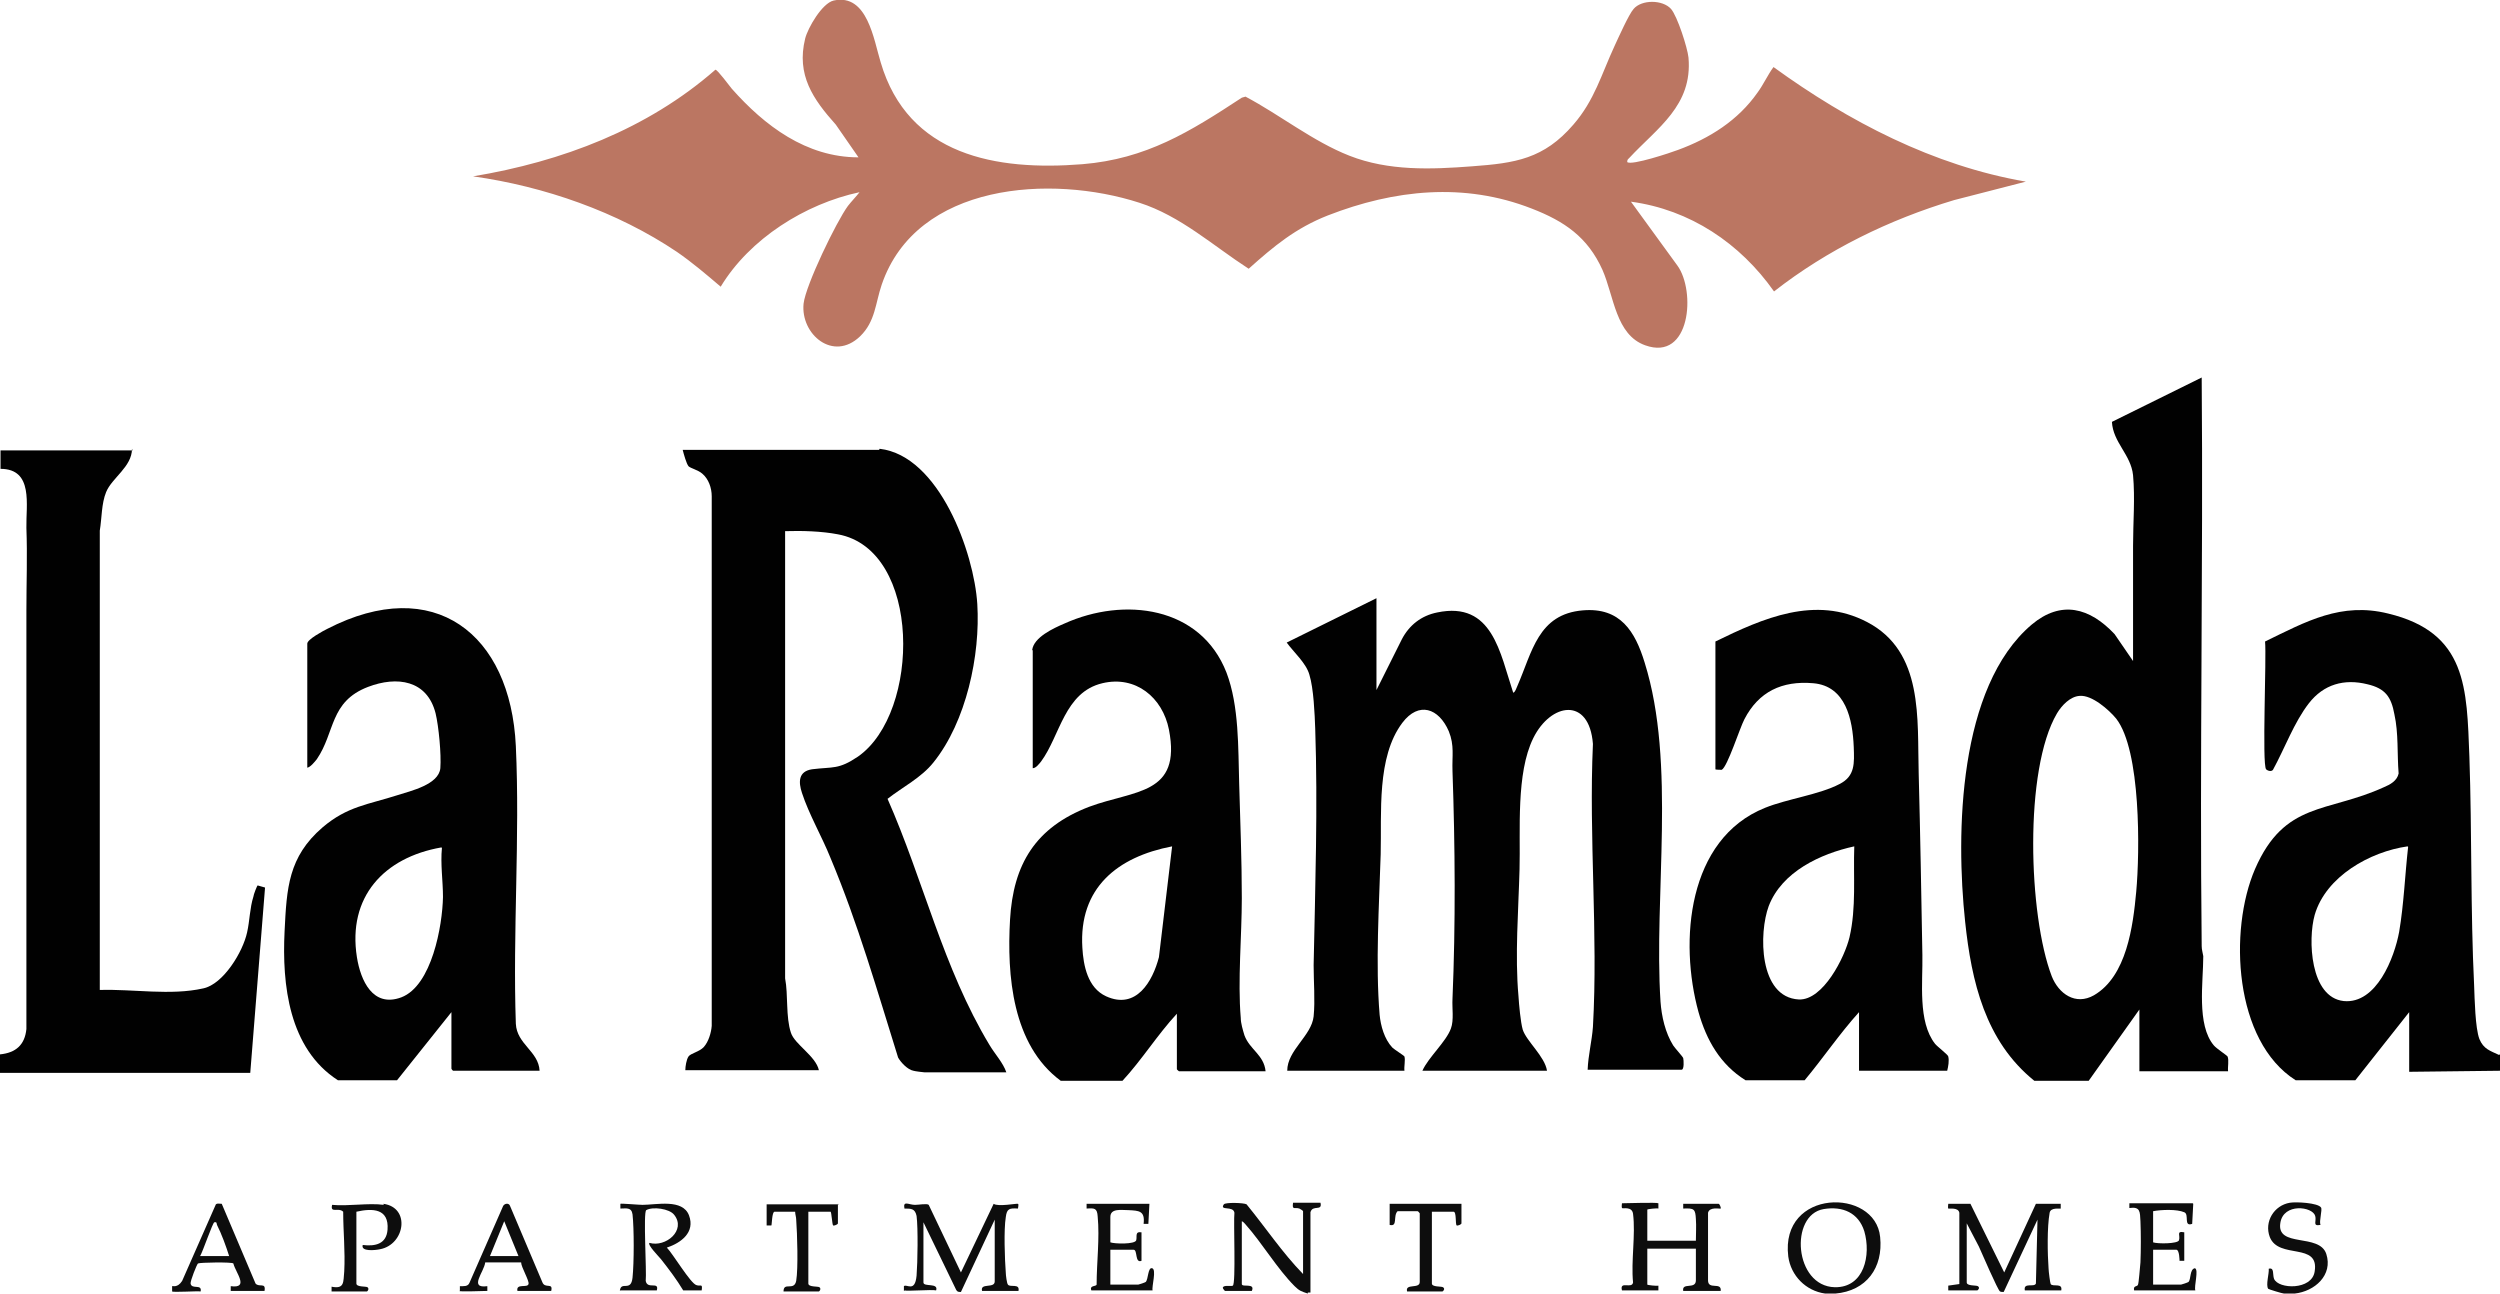 <?xml version="1.0" encoding="UTF-8"?>
<svg id="Layer_1" xmlns="http://www.w3.org/2000/svg" version="1.1" viewBox="0 0 473.5 245.1">
  <!-- Generator: Adobe Illustrator 29.6.1, SVG Export Plug-In . SVG Version: 2.1.1 Build 9)  -->
  <defs>
    <style>
      .st0 {
        fill: #010101;
      }

      .st1 {
        fill: #0d0d0d;
      }

      .st2 {
        fill: #bb7662;
      }
    </style>
  </defs>
  <path class="st0" d="M473.5,199.7v3.1l-17.2.2v-11.3l-10.2,12.9h-11.3c-11.7-7.4-12.7-28.4-7.7-40,5.6-12.9,13.7-10.6,24.4-15.5,1.2-.5,2.5-1.2,2.8-2.6-.3-3.7,0-7.6-.8-11.2-.6-3.3-1.7-4.9-5.1-5.7-4.4-1.1-8.3,0-11.1,3.6-2.8,3.6-4.6,8.6-6.8,12.6-.3.4-1,.2-1.3-.1-.8-.9.1-21.3-.2-24.2,7.8-3.8,14.4-7.5,23.3-5.3,15,3.6,14.9,14.2,15.4,27.1.5,14.5.2,29,.9,43.4.1,2.5.2,8,1,10.1.8,1.9,2,2.2,3.7,3h0ZM456,160.3c-7.1,1-15.5,5.7-17.6,13-1.3,4.6-.9,15.6,5.5,16.3,6.2.6,9.6-8.2,10.5-13.1.9-5.3,1.1-10.8,1.7-16.1h0Z"/>
  <path class="st1" d="M247.7,245c-1.2-.4-1.6-.5-2.5-1.4-3.3-3.3-6.1-8.1-9.3-11.7-.2-.2-.4-.5-.7-.6v11.9c0,.7,2.6-.3,1.9,1.3h-5.1c0,0-.4-.4-.4-.6.1-.6,1.6-.2,1.9-.4.6-.4.1-12.1.3-13.8-.2-1.4-2.9-.3-2-1.6.3-.4,3.8-.3,4.3,0,3.6,4.4,6.8,9.2,10.7,13.2v-11.9c0-.1-.5-.4-.7-.5-.9-.3-1.4.4-1.2-1.1h5.2c.4,1.7-1.5.3-1.9,1.8v15.2h-.5Z"/>
  <path class="st1" d="M347.6,245c-.5,0-1.4,0-1.9,0-3.7-.5-6.5-3.4-7-7-1.6-12.9,16.5-13.1,17.4-3.7.6,5.8-2.6,10.2-8.5,10.7h0ZM345.4,229c-6.5,1.1-5.6,14.6,2.1,14.8,5.6.1,6.9-6.1,5.6-10.6-1.1-3.5-4.1-4.8-7.7-4.2h0Z"/>
  <path class="st1" d="M432.6,245c-.3,0-2.9-.8-3-.9-.5-.7.2-2.9.1-3.8,1.1-.3.7,1.1,1,1.9.8,2,7.2,2.2,7.7-1.4.9-5.6-6.8-2.2-8.5-6.5-1.1-2.9.8-6,3.8-6.5,1.1-.2,5.3,0,5.9.9.3.4-.4,2.6-.1,3.3-1.6.3-.7-.7-1-1.7-.5-1.8-6-2.5-6.6,1.3-.8,4.8,7.4,1.9,8.7,5.9s-2.2,7.1-6,7.5c-.5,0-1.4,0-1.9,0h0Z"/>
  <path class="st2" d="M308.2,30.7c.8.7,8.3-1.8,9.6-2.3,6-2.2,11.4-5.6,15.1-10.9,1.1-1.5,1.9-3.3,3-4.8,14.2,10.3,30.3,18.7,47.8,21.7l-13.6,3.5c-12.3,3.7-24,9.4-34.1,17.3-6.4-9.1-15.9-15.5-27.1-17l8.8,12.1c3.5,4.8,2.5,18.2-6.1,15.1-5.6-2-5.9-9.3-8.1-14.3-2.8-6.2-7.2-9.2-13.4-11.6-12.8-5-26-3.6-38.6,1.3-6.1,2.4-10.2,5.8-15,10.1-6.8-4.4-12.9-10-20.7-12.5-16.7-5.4-42.2-3.8-48.8,15.5-1.2,3.5-1.2,7-4.1,9.8-5.1,4.9-11.3-.4-10.7-6.2.4-3.5,6.2-15.5,8.4-18.5.7-.9,1.5-1.7,2.2-2.6-10.3,2.2-20.8,8.8-26.3,17.9-2.7-2.3-5.4-4.6-8.3-6.6-11.3-7.6-25.1-12.4-38.6-14.3,16.8-2.8,33-8.9,45.9-20.2.4,0,2.6,3,3.1,3.6,6.2,7,14.1,13,24,13l-4.3-6.2c-4.3-4.8-7.5-9.4-5.8-16.3.5-2,3.2-6.7,5.4-7.2,6.4-1.4,7.6,7.5,8.9,11.7,5.2,17.7,21.9,20.6,38.2,19.3,12.1-1,20.3-6.1,30.2-12.6l.7-.2c6.6,3.5,12.8,8.5,19.7,11.2,7.4,2.9,15.4,2.6,23.2,2,8.2-.6,13.6-1.4,19.2-7.9,4-4.6,5.3-9.5,7.8-14.9.7-1.5,2.7-6,3.6-7,1.5-1.8,5.5-1.8,7.1,0,1.2,1.4,3.1,7.3,3.3,9.2.8,9.1-5.9,13.3-11.2,19-.2.2-.4.3-.4.7h0Z"/>
  <path class="st0" d="M260.2,131.7l5.3-10.6c1.4-2.7,3.7-4.5,6.7-5.1,10.5-2.2,11.9,7.7,14.4,15.2.4-.1.6-.9.8-1.3,2.8-6.4,3.9-13.6,12.4-14.3,7.1-.6,9.9,4,11.7,9.9,6,19.2,1.7,44,3,64.2.2,2.8.9,5.9,2.4,8.3.4.6,1.8,2.1,1.9,2.4.1.4.2,2.2-.3,2.2h-17.8c.1-2.7.8-5.4,1-8.1,1-17.6-.8-35.9,0-53.6-.7-9-8-7.8-11.3-1.1s-2.4,17.5-2.6,24.8c-.2,7.8-.9,16.3-.2,24.1.1,1.6.4,4.9.8,6.3.7,2.2,4.2,5.1,4.6,7.8h-23.6c1.1-2.5,4.5-5.5,5.4-8,.6-1.6.2-3.9.3-5.6.6-14.2.5-28.9,0-43.2-.1-2.8.4-4.8-.7-7.5-1.9-4.4-5.7-5.7-8.8-1.6-4.9,6.5-3.9,17.1-4.1,24.9-.3,9.7-1,20.8-.2,30.4.2,2.1.9,4.6,2.4,6.2.4.4,2.2,1.5,2.3,1.7.2.7-.1,1.9,0,2.7h-22.2c0-3.9,4.6-6.6,5-10.3.3-3,0-6.6,0-9.7.3-14.6.8-30.2.3-44.8-.1-2.8-.3-7.6-1.1-10.2-.6-2.2-3-4.3-4.3-6.1l17-8.4v18.4h0Z"/>
  <path class="st0" d="M166.6,85c11.3,1.3,17.9,19.7,18.5,29.4s-2.1,22.3-8.3,30c-2.3,2.9-5.9,4.7-8.7,6.9,6.8,15.4,10.5,32,19.3,46.6,1,1.7,2.6,3.4,3.2,5.2h-15.5c-.2,0-1.8-.2-2.1-.3-1.1-.2-2.4-1.6-2.9-2.5-4-12.8-7.6-25.4-12.8-37.8-1.6-4-4.1-8.3-5.4-12.3-.7-2.1-.7-4.1,1.9-4.5,4-.5,5,.1,8.7-2.4,11.9-8.3,12.1-39.2-3.8-42.1-3.1-.6-6.8-.7-10-.6v84.7c.6,3.1.1,7.3,1.1,10.3.7,2.2,4.7,4.4,5.3,7.1h-25.3c0-.7.2-2,.6-2.6.4-.6,2.1-.9,2.9-1.8.9-1,1.4-2.7,1.5-4v-100.3c0-1.6-.6-3.3-1.8-4.3-.8-.7-2.2-1-2.6-1.4-.4-.5-.9-2.3-1.1-3.1h37.2Z"/>
  <path class="st0" d="M405.2,191.2l-9.6,13.5h-10.3c-9.3-7.5-11.9-18.8-13.1-30.1-1.8-16.8-1.3-44.5,12.6-56.3,5.6-4.7,11-3.2,15.7,1.8l3.5,5.1c0-7.3,0-14.6,0-21.8,0-4.4.4-9,0-13.4-.4-3.9-3.8-6.2-4-10.1l17-8.4c.3,35.9-.4,71.8,0,107.7,0,.7.2,1.2.3,1.9,0,4.9-1.3,13,2,16.9.5.6,2.5,1.9,2.6,2.1.3.7,0,2,.1,2.8h-16.8v-11.6h0ZM393.9,131.8c-1.8.1-3.4,1.8-4.3,3.3-6.3,10.7-5.4,38.3-1,49.8,1.3,3.3,4.5,5.6,8,3.6,6.2-3.6,7.4-13.1,8-19.6.7-7.6.9-26.8-3.8-32.8-1.4-1.7-4.6-4.5-6.9-4.3h0Z"/>
  <path class="st0" d="M102,202.8h-16.2s-.3-.3-.3-.4v-10.7l-10.3,12.9h-11.2c-9.3-6-10.6-18.1-10.1-28.2.4-8.2.7-14.1,7.2-19.7,4.7-4,8.6-4.3,14.2-6.1,2.5-.8,7.8-2,8.1-5.1.2-2.6-.3-7.9-.9-10.4-1.6-6.3-7.3-7.1-12.8-5-7.3,2.8-6.2,8.6-9.7,13.7-.4.5-1.2,1.5-1.8,1.6v-23.5c0-.8,3-2.4,3.8-2.8,20.2-10.4,34.7.9,35.7,22.2.8,17.4-.6,35.2,0,52.6.2,3.9,4.3,5.2,4.5,8.9h0ZM83.6,160.5c-10.9,1.9-17.8,9.4-16,20.8.7,4.4,3,9.6,8.4,7.6,5.8-2.2,7.8-13.6,7.9-19,0-3.1-.5-6.2-.2-9.3h0Z"/>
  <path class="st0" d="M195.5,123.1c.3-2.4,4-4.1,6.1-5,11.3-5.1,25.8-3.3,30.7,9.3,2.4,6.3,2.2,14.3,2.4,21,.2,7.2.5,14.5.5,21.7s-.8,15.6-.2,22.7c0,1,.4,2.3.7,3.3,1,2.7,3.7,3.7,4,6.8h-16.4s-.4-.3-.4-.4v-10.5c-3.7,4-6.6,8.7-10.3,12.7h-11.7c-9.2-6.8-10.2-20-9.6-30.5s4.8-17.5,15-21.4c8.6-3.2,17.5-2.2,15.1-14.6-1.2-6.1-6.3-10.3-12.6-8.8-7.2,1.7-8,9.9-11.6,14.8-.4.5-1,1.3-1.6,1.3v-22.3h0ZM222,160.3c-10.4,2-17.7,7.9-17,19.2.2,3.4,1,7.6,4.5,9.2,5.7,2.6,8.8-2.8,10-7.4l2.5-21h0Z"/>
  <path class="st0" d="M368.9,202.8h-16.8v-11.1c-3.7,4.1-6.8,8.7-10.3,12.9h-11.2c-4.8-3-7.4-7.6-8.9-12.9-3.7-13.4-2.1-32.8,12.6-38.7,4.2-1.7,10.3-2.5,14.1-4.5,3-1.5,2.8-4,2.7-7-.2-5.2-1.5-11.6-7.7-12.1-5.9-.5-10.3,1.6-13,6.8-.9,1.7-3.2,9-4.3,9.6-.1,0-1.2,0-1.2-.1v-24.2c9-4.4,18.9-8.8,28.7-3.7,10.8,5.6,9.5,18.4,9.8,28.7.3,11.5.5,23,.7,34.4.1,5.1-.9,12.6,2.4,16.8.5.6,2.5,2.1,2.5,2.4.2.8,0,1.9-.2,2.7h0ZM351.2,160.3c-6.4,1.4-13.7,4.8-16.2,11.3-1.9,5.1-1.9,17.3,5.7,17.7,4.6.2,8.7-8,9.6-11.8,1.3-5.6.7-11.5.9-17.2Z"/>
  <path class="st0" d="M25,85c0,3.4-3.8,5.5-4.9,8.2-.9,2.2-.8,4.9-1.2,7.3v87c6.3-.2,13.4,1.1,19.6-.3,3.8-.8,7.5-6.9,8.3-10.6.5-2.2.5-4.6,1.2-6.8,0-.3.7-2.1.8-2.1,0,0,1.1.3,1.4.4l-2.8,35.1H0v-3.5c3-.3,4.7-1.8,5-4.8,0-26.4,0-52.9,0-79.3,0-5.2.2-10.3,0-15.6-.1-4.3,1.4-11.2-4.9-11.2v-3.5h25,0Z"/>
  <path class="st1" d="M373.2,228l6.4,13,6-13h4.7s0,.9,0,.9c-.1.1-1.9-.3-2.1.8-.5,2.8-.4,7.8-.2,10.6,0,.4.3,2.8.4,2.9.4.6,2.3-.3,2,1.2h-6.9c-.3-1.6,1.8-.5,2.1-1.3l.3-12.1-6.4,13.7c-.3,0-.5,0-.7-.1-.4-.2-3.5-7.4-4-8.5l-2.3-4.4v11.2c0,.7,1.8.5,2.1.7.5.3,0,.8-.1.8h-5.5s0-.8,0-.9l2.1-.3v-13.5c-.2-1.1-2-.7-2.1-.8s0-.9,0-.9h4.4Z"/>
  <path class="st1" d="M171.2,244.5s0-.9,0-.9c.5-.5,2.1,1.3,2.4-2,.2-2.5.3-9,0-11.3-.3-1.4-1-1.4-2.3-1.4-.3-1.6.8-.7,2-.7.7,0,2.3-.3,2.6,0l6.1,12.8,6.2-13c.8.6,4.4-.1,4.6,0s0,.7,0,.9c-1.6-.1-2.1,0-2.3,1.6-.4,2.4-.2,8,0,10.6,0,.4.2,2,.4,2.2.4.6,2.3-.3,2,1.2h-6.9c-.4-1.6,2.4-.4,2.4-1.8v-11.7l-6.4,13.7c-.4,0-.7,0-.9-.4l-6.2-12.8v11.4c0,.9,2.9,0,2.4,1.5-.8-.2-5.7.2-5.9,0h0Z"/>
  <path class="st1" d="M314.1,228c0,0,0,.7,0,.9-.3-.1-2.1.1-2.1.2v5.9h9.2c0-1.4.1-2.8,0-4.1-.1-1.9-.3-2.1-2.4-2,0-.2,0-.9,0-.9h6.7c.2,0,.5.8.4.9-.2.1-2.1-.4-2.4.8v12.8c0,1.9,2.6.2,2.4,2h-7.1c-.3-1.7,2.4-.2,2.4-2v-6h-9.2v6.8c0,.1,1.8.3,2.1.2,0,.2,0,.9,0,.9h-6.9c-.5-1.9,1.9-.2,2.1-1.5-.4-4.1.5-9,0-13-.2-1.5-2-.9-2.1-1.1s0-.9,0-.9c.9,0,6.6-.2,6.9,0h0Z"/>
  <path class="st1" d="M117.4,244.5c.2-2,2.1.3,2.4-2.5s.3-9.4,0-12c-.2-1.4-1.2-1.1-2.3-1.1,0-.2,0-.9,0-.9.1-.1,3.5.2,4.2.2,2.6,0,7.6-1.2,8.8,2s-1.5,5.2-4.2,6.1c1.1,1.1,4.5,6.8,5.6,7.1.8.3,1.2-.4,1,1h-3.5c-1.2-2-2.7-4-4.2-5.9-.4-.5-2.6-2.7-2.2-3.1,3.1.9,7-2.4,4.7-5.3-.9-1.2-4.1-1.6-5.3-.9-.6.4.1,11.7-.1,13.4.3,1.7,2.6,0,2.1,1.8h-6.9Z"/>
  <path class="st1" d="M415.4,228l-.2,3.8c-1.7.6-.5-1.8-1.5-2.2-1.4-.6-4.3-.5-5.9-.2v5.9c.8.3,4.7.3,4.9-.4.3-.9-.6-1.8,1-1.5v5.4s-.9,0-.9,0c0,0,0-2.1-.6-2.1h-4.4v6.6h5.3c.1,0,1.3-.4,1.4-.5.5-.5.2-2.4,1.2-2.6.8.2-.2,3.5.1,4.2h-11.6c-.2-.9.5-.7.7-1,.2-.2.4-3.6.5-4.3.1-2.4.1-5.4,0-7.8-.1-1.8,0-2.8-2.1-2.5,0-.2,0-.9,0-.9h12,0Z"/>
  <path class="st1" d="M217.7,228l-.2,3.8h-.9c.3-2.5-.9-2.5-2.9-2.6-1.3,0-3.4-.4-3.4,1.3v4.8c.8.3,4.7.4,4.9-.4.2-.7-.3-1.7,1-1.5v5.4c-1.3.5-.7-2.1-1.5-2.1h-4.4v6.6h5.3c.1,0,1.3-.4,1.4-.5.5-.5.4-2.8,1.2-2.6.9.2-.1,3.5.1,4.2h-11.6c-.4-1,.9-.7,1-1.1,0-4.1.6-8.8.2-12.9-.1-1.6-.6-1.6-2.1-1.5,0-.2,0-.9,0-.9h12,0Z"/>
  <path class="st1" d="M72.6,228c5.2.7,4.1,7.7-.6,8.6-.9.2-3.7.5-3.3-.8,2.4.3,4.5-.2,4.7-2.9.3-4-2.8-4.1-5.9-3.4v13.6c0,.7,1.8.5,2.1.7.4.3,0,.8-.1.8h-6.7s0-.8,0-.9c2.5.5,2.2-.9,2.4-2.9.2-3.8-.2-7.6-.2-11.3-.9-.9-2.5.4-2.1-1.3,3,.3,6.9-.4,9.8,0h0Z"/>
  <path class="st1" d="M32.6,244.5s0-.9,0-.9c.1-.1,1,.4,1.9-1l6.3-14.3c.1-.5.8-.3,1.2-.3l6.4,15.1c.7.8,2-.3,1.7,1.4h-6.4s0-.8,0-.9c3.6.5.9-2.6.5-4.3-.2-.3-6.4-.2-6.7,0-.2.1-1.5,3.4-1.4,3.8.2,1.2,2.2,0,1.9,1.5-.7-.1-5.2.2-5.4,0ZM38,237.9h5.4c-.6-1.9-1.4-4.1-2.3-5.9-.1-.3,0-.6-.5-.5-.3,0-2.2,5.6-2.7,6.4h0Z"/>
  <path class="st1" d="M87.1,244.5c0,0,0-.7,0-.9.7,0,1.5.1,1.8-.6l6.4-14.6c.3-.5,1.1-.6,1.3,0l6.1,14.4c.5,1.4,2.1,0,1.7,1.7h-6.4c-.3-1.5,1.9-.5,2.1-1.3.2-.6-1.4-3.2-1.4-4.1h-6.8c-.2,1.8-3.2,5,.4,4.5,0,.2,0,.9,0,.9-.8,0-5.2.2-5.4,0h0ZM98.2,237.9l-2.7-6.6-2.7,6.6h5.4Z"/>
  <path class="st1" d="M158.7,228v3.7c0,.2-.7.5-.9.4-.2-.1-.3-2.6-.5-2.6h-4.2v13.6c0,.7,1.8.5,2.1.7.4.3,0,.8-.1.8h-6.7c0-1.9,2,0,2.4-2,.4-2.4.2-8.9,0-11.6,0-.5-.2-1-.2-1.5h-3.9c-.5,0-.5,2.5-.6,2.6,0,0-.7,0-.9,0v-4h13.7Z"/>
  <path class="st1" d="M276.8,228v3.7c0,.2-.7.5-.9.4-.3-.2,0-2.6-.6-2.6h-4.1v13.6c0,.7,1.8.5,2.1.7.5.3,0,.8-.1.8h-6.7c-.4-1.6,2.4-.4,2.4-1.8v-13s-.3-.4-.4-.4h-3.8c-.9.9.1,3-1.5,2.6v-4h13.7,0Z"/>
</svg>